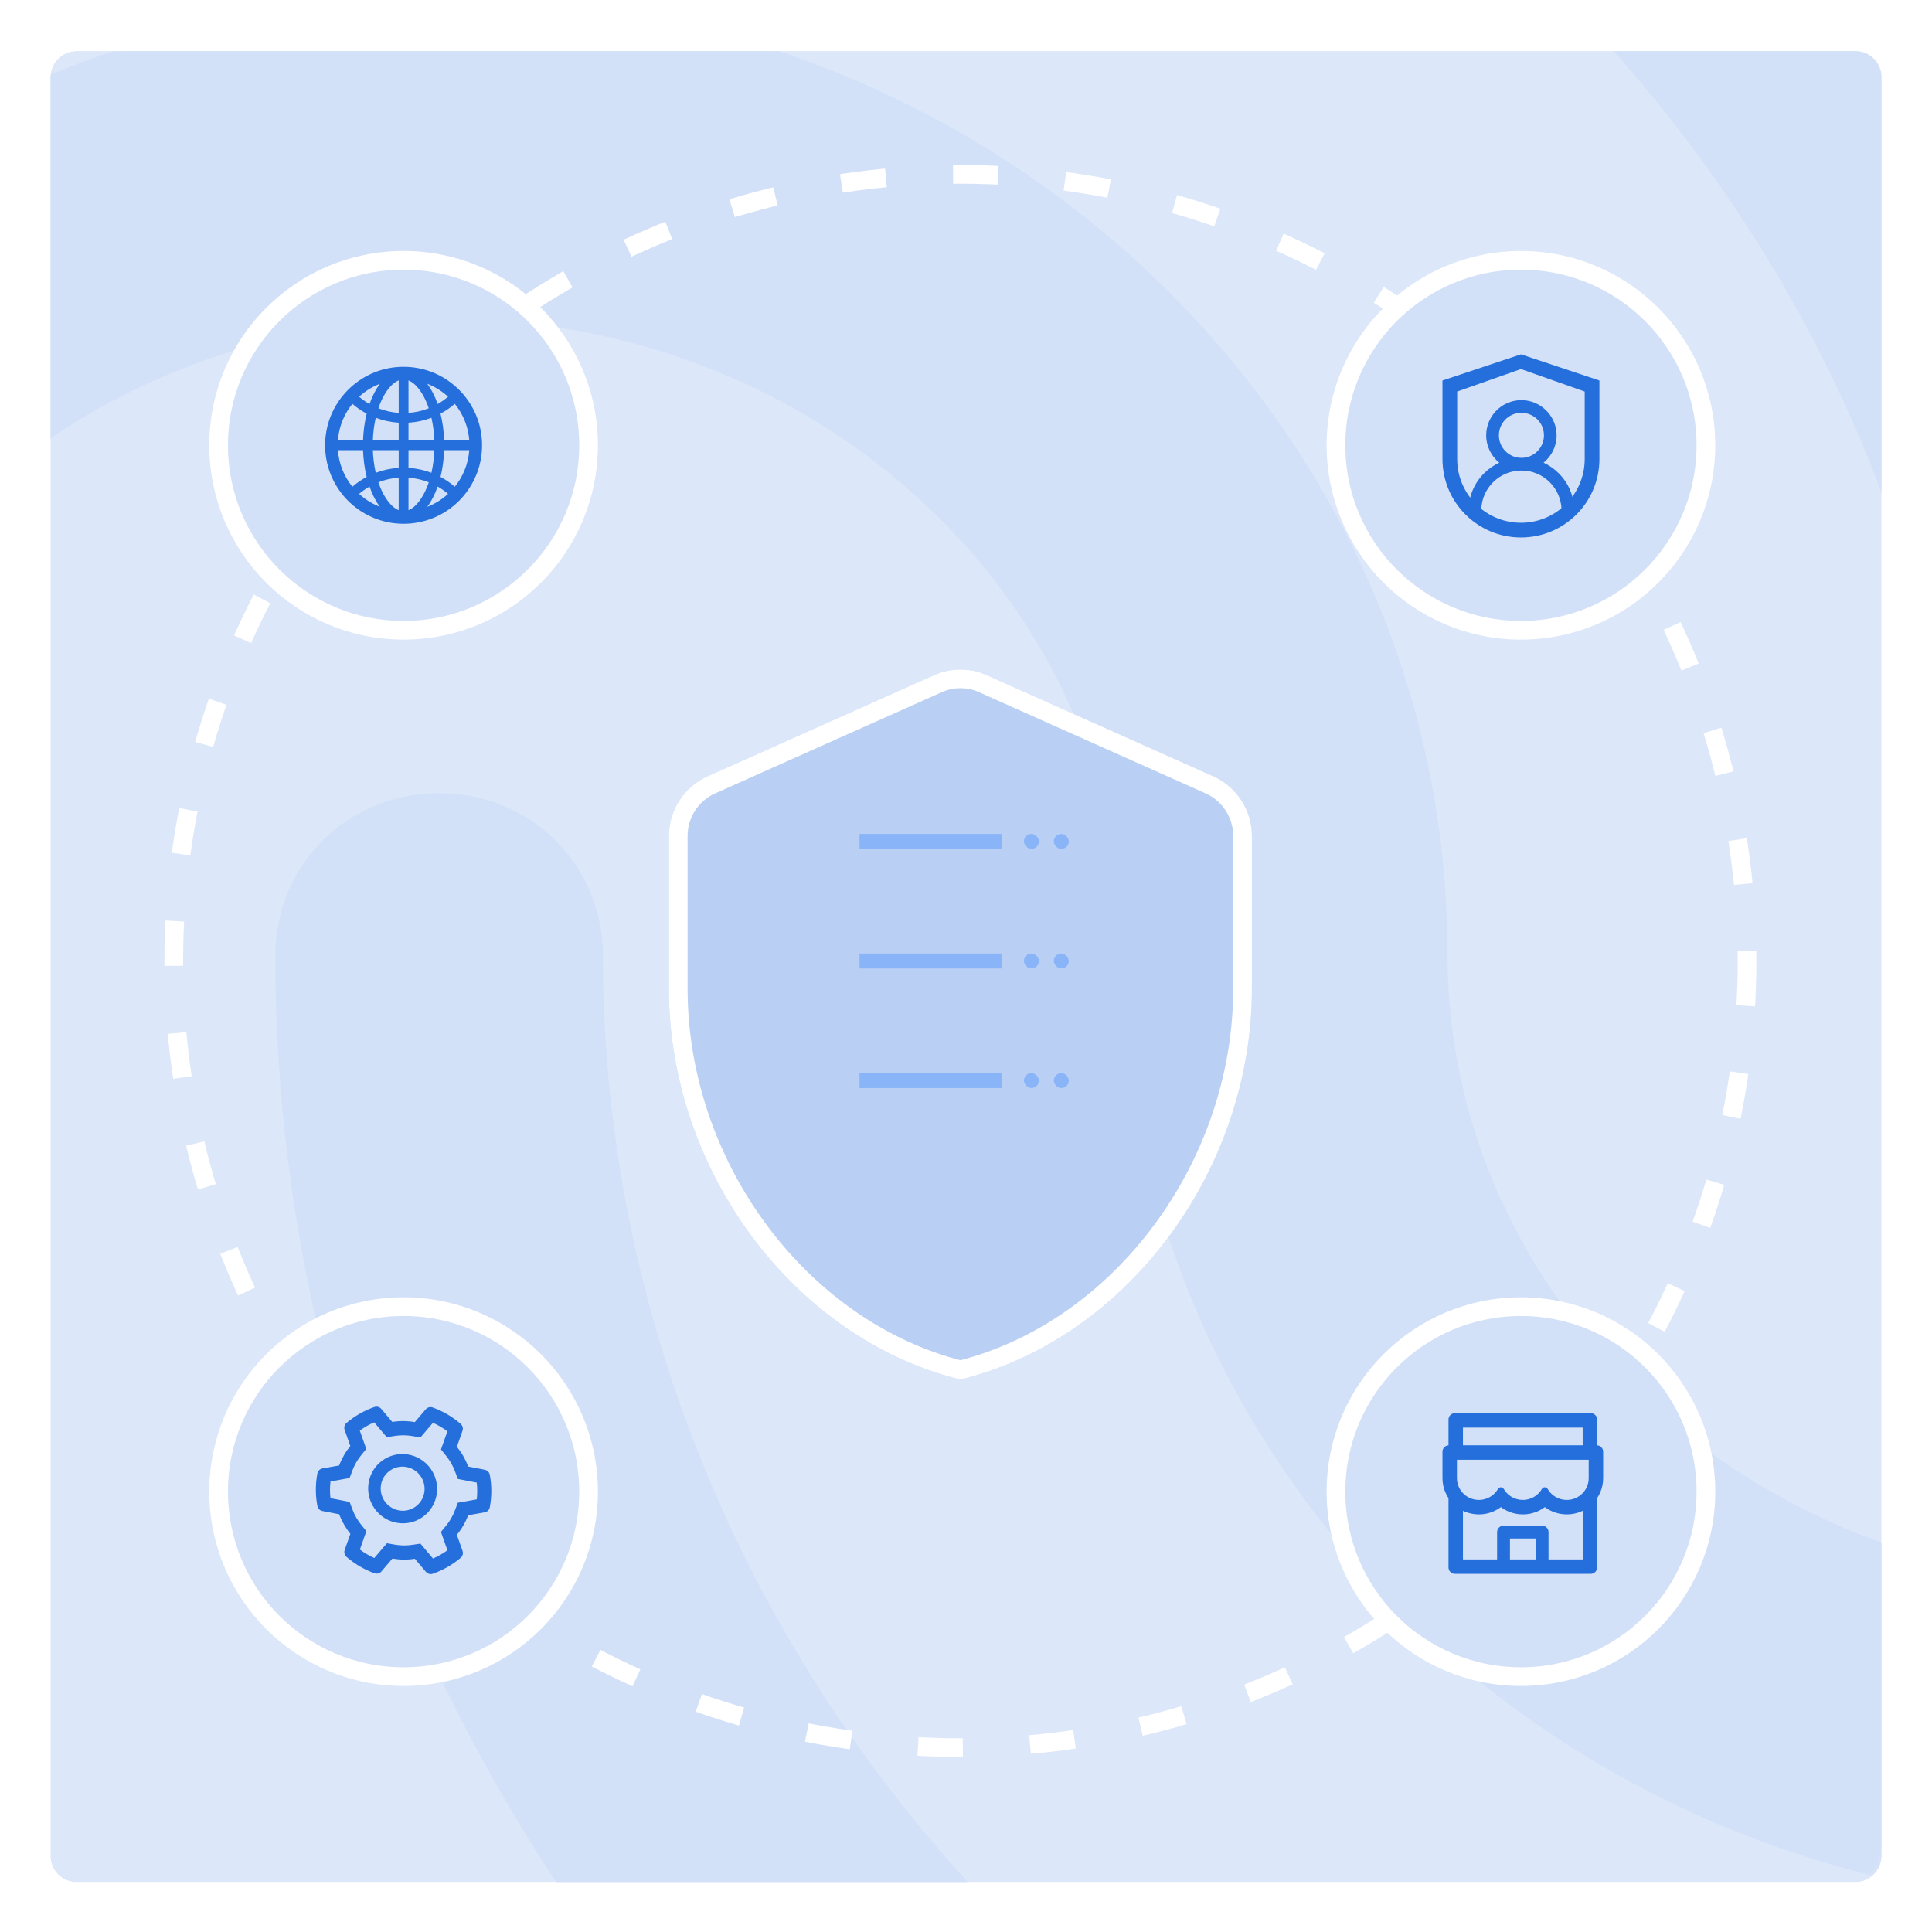 <svg width="517" height="517" viewBox="0 0 517 517" fill="none" xmlns="http://www.w3.org/2000/svg">
<g filter="url(#filter0_d_48_380)">
<path d="M496.5 7H20.5C15.253 7 11 11.253 11 16.5V492.5C11 497.747 15.253 502 20.5 502H496.5C501.747 502 506 497.747 506 492.5V16.5C506 11.253 501.747 7 496.5 7Z" fill="#DCE7F9" stroke="white" stroke-width="5"/>
<mask id="mask0_48_380" style="mask-type:alpha" maskUnits="userSpaceOnUse" x="9" y="5" width="495" height="495">
<path d="M494.5 5H18.5C13.253 5 9 9.253 9 14.5V490.5C9 495.747 13.253 500 18.5 500H494.5C499.747 500 504 495.747 504 490.5V14.5C504 9.253 499.747 5 494.5 5Z" fill="#DCE7F9"/>
</mask>
<g mask="url(#mask0_48_380)">
<path d="M603.171 -640.442C436.24 -726.115 291.915 -762.462 118.898 -762.462C-53.249 -762.462 -216.702 -721.788 -365.375 -640.442C-386.241 -629.192 -412.324 -636.981 -424.496 -657.75C-435.799 -678.519 -427.974 -705.346 -407.107 -716.596C-245.393 -804 -68.029 -849 118.898 -849C304.087 -849 465.801 -808.327 643.165 -717.462C664.901 -706.212 672.726 -680.25 661.423 -659.481C653.598 -643.904 638.818 -635.25 623.168 -635.25C616.213 -635.25 609.257 -636.981 603.171 -640.442ZM-619.715 -176.083C-628.402 -176.083 -637.089 -178.692 -644.907 -183.91C-664.887 -197.824 -669.231 -224.783 -655.332 -244.784C-569.331 -366.533 -459.875 -462.192 -329.571 -529.154C-56.8 -670.034 292.416 -670.904 566.055 -530.024C696.36 -463.062 805.815 -368.272 891.816 -247.393C905.715 -228.261 901.372 -200.433 881.392 -186.519C861.412 -172.605 834.482 -176.953 820.583 -196.955C742.401 -306.528 643.369 -392.622 526.095 -452.626C276.779 -580.462 -42.032 -580.462 -290.479 -451.757C-408.622 -390.882 -507.653 -303.919 -585.836 -194.346C-592.786 -182.171 -605.816 -176.083 -619.715 -176.083ZM-74.623 876C-85.935 876 -97.246 871.645 -105.078 862.936C-180.78 787.164 -221.677 738.391 -279.976 633.008C-340.016 525.882 -371.341 395.241 -371.341 255.02C-371.341 -3.649 -150.325 -214.417 121.159 -214.417C392.643 -214.417 613.659 -3.649 613.659 255.02C613.659 279.406 594.516 298.567 570.152 298.567C545.788 298.567 526.645 279.406 526.645 255.02C526.645 44.252 344.785 -127.323 121.159 -127.323C-102.467 -127.323 -284.327 44.252 -284.327 255.02C-284.327 380.435 -256.482 496.27 -203.404 590.332C-147.715 690.49 -109.428 733.166 -42.428 801.099C-25.895 818.518 -25.895 845.517 -42.428 862.936C-51.999 871.645 -63.311 876 -74.623 876ZM554.203 711.417C449.852 711.417 357.776 685.292 282.363 633.914C151.704 545.961 73.659 403.147 73.659 251.624C73.659 227.241 92.951 208.083 117.504 208.083C142.058 208.083 161.35 227.241 161.35 251.624C161.35 374.41 224.487 490.229 331.469 561.636C393.729 603.435 466.513 623.464 554.203 623.464C575.249 623.464 610.325 620.851 645.401 614.756C669.078 610.401 691.878 626.076 696.262 650.459C700.647 673.971 684.862 696.613 660.309 700.967C610.325 710.546 566.48 711.417 554.203 711.417ZM375.149 889.75C371.67 889.75 367.321 888.88 363.841 888.009C225.539 849.712 135.076 798.359 40.265 705.228C-81.511 584.244 -148.488 423.222 -148.488 250.885C-148.488 109.882 -28.452 -5.01 119.419 -5.01C267.29 -5.01 387.327 109.882 387.327 250.885C387.327 344.016 468.221 419.74 568.251 419.74C668.282 419.74 749.176 344.016 749.176 250.885C749.176 -77.252 466.481 -343.591 118.55 -343.591C-128.482 -343.591 -354.638 -206.069 -456.408 7.176C-490.331 77.677 -507.728 160.364 -507.728 250.885C-507.728 318.775 -501.639 425.833 -449.449 565.095C-440.751 587.725 -452.059 612.966 -474.674 620.8C-497.29 629.504 -522.515 617.318 -530.343 595.559C-572.965 481.538 -593.841 368.387 -593.841 250.885C-593.841 146.438 -573.835 51.566 -534.693 -31.121C-419.005 -273.96 -162.405 -431.5 118.55 -431.5C514.322 -431.5 836.159 -125.994 836.159 250.014C836.159 391.017 716.123 505.909 568.251 505.909C420.38 505.909 300.344 391.017 300.344 250.014C300.344 156.883 219.45 81.159 119.419 81.159C19.389 81.159 -61.505 156.883 -61.505 250.014C-61.505 398.851 -4.096 538.113 101.153 642.56C183.787 724.376 262.941 769.636 385.587 803.582C409.073 809.674 422.12 834.045 416.031 856.675C411.682 876.694 393.416 889.75 375.149 889.75Z" fill="#D3E1F8"/>
<circle cx="257" cy="253" r="210.5" stroke="white" stroke-width="5" stroke-dasharray="12 18"/>
<g filter="url(#filter1_d_48_380)">
<path d="M249.98 166.503L189.313 193.593C183.073 196.38 179 202.652 179 209.533V250.473C179 298.817 212.28 344.025 257 355C301.72 344.025 335 298.817 335 250.473V209.533C335 202.652 330.927 196.38 324.687 193.593L264.02 166.503C259.6 164.499 254.4 164.499 249.98 166.503Z" fill="#B9CFF3"/>
<path d="M250.999 168.785L251.012 168.78C254.776 167.073 259.224 167.073 262.988 168.78L263.001 168.785L323.667 195.875C329.004 198.259 332.5 203.635 332.5 209.533V250.473C332.5 297.561 300.199 341.493 257 352.424C213.801 341.493 181.5 297.561 181.5 250.473V209.533C181.5 203.636 184.995 198.26 190.333 195.875C190.333 195.875 190.333 195.875 190.333 195.875L250.999 168.785Z" stroke="white" stroke-width="5"/>
</g>
<mask id="path-7-inside-1_48_380" fill="white">
<rect x="217" y="207" width="80" height="28" rx="2"/>
</mask>
<rect x="217" y="207" width="80" height="28" rx="2" fill="#CCDAED" stroke="#246FDB" stroke-width="8" mask="url(#path-7-inside-1_48_380)"/>
<rect x="282" y="219" width="4" height="4" rx="2" fill="#8AB4F8"/>
<rect x="274" y="219" width="4" height="4" rx="2" fill="#8AB4F8"/>
<rect x="230" y="219" width="38" height="4" fill="#8AB4F8"/>
<mask id="path-11-inside-2_48_380" fill="white">
<rect x="217" y="239" width="80" height="28" rx="2"/>
</mask>
<rect x="217" y="239" width="80" height="28" rx="2" fill="#CCDAED" stroke="#246FDB" stroke-width="8" mask="url(#path-11-inside-2_48_380)"/>
<rect x="282" y="251" width="4" height="4" rx="2" fill="#8AB4F8"/>
<rect x="274" y="251" width="4" height="4" rx="2" fill="#8AB4F8"/>
<rect x="230" y="251" width="38" height="4" fill="#8AB4F8"/>
<mask id="path-15-inside-3_48_380" fill="white">
<rect x="217" y="271" width="80" height="28" rx="2"/>
</mask>
<rect x="217" y="271" width="80" height="28" rx="2" fill="#CCDAED" stroke="#246FDB" stroke-width="8" mask="url(#path-15-inside-3_48_380)"/>
<rect x="282" y="283" width="4" height="4" rx="2" fill="#8AB4F8"/>
<rect x="274" y="283" width="4" height="4" rx="2" fill="#8AB4F8"/>
<rect x="230" y="283" width="38" height="4" fill="#8AB4F8"/>
<circle cx="108" cy="115" r="49.5" fill="#D3E1F8" stroke="white" stroke-width="5"/>
<path d="M124.05 128.542C124.059 128.528 124.073 128.514 124.083 128.5C127.153 124.848 129 120.142 129 115C129 109.858 127.153 105.152 124.088 101.5C124.078 101.486 124.064 101.477 124.055 101.463C124.003 101.402 123.956 101.345 123.905 101.289C123.886 101.266 123.867 101.247 123.848 101.223L123.656 101.003L123.652 100.998C123.581 100.919 123.506 100.839 123.436 100.759L123.431 100.755C123.281 100.595 123.131 100.436 122.977 100.281L122.972 100.277L122.747 100.052L122.733 100.037C122.663 99.967 122.592 99.902 122.522 99.836C122.498 99.812 122.475 99.789 122.447 99.766C122.4 99.719 122.353 99.677 122.306 99.634C122.292 99.62 122.273 99.606 122.259 99.588C118.519 96.119 113.508 94 108 94C102.492 94 97.481 96.119 93.736 99.588C93.722 99.602 93.703 99.616 93.689 99.634C93.642 99.677 93.595 99.723 93.548 99.77C93.525 99.794 93.502 99.817 93.473 99.841C93.403 99.906 93.333 99.977 93.263 100.042L93.248 100.056L93.023 100.281L93.019 100.286C92.864 100.441 92.714 100.6 92.564 100.759L92.559 100.764C92.484 100.844 92.414 100.923 92.344 101.003L92.339 101.008C92.273 101.078 92.208 101.153 92.147 101.228C92.128 101.252 92.109 101.27 92.091 101.294C92.039 101.35 91.992 101.411 91.941 101.467C91.931 101.481 91.917 101.491 91.908 101.505C88.847 105.152 87 109.858 87 115C87 120.142 88.847 124.848 91.912 128.5C91.922 128.514 91.936 128.528 91.945 128.542L92.091 128.716C92.109 128.739 92.128 128.758 92.147 128.781L92.339 129.002C92.339 129.006 92.344 129.006 92.344 129.011C92.414 129.091 92.484 129.17 92.559 129.245L92.564 129.25C92.714 129.409 92.864 129.569 93.014 129.723L93.019 129.728C93.094 129.803 93.164 129.878 93.239 129.948L93.253 129.963C93.408 130.117 93.567 130.267 93.727 130.412C97.481 133.881 102.492 136 108 136C113.508 136 118.519 133.881 122.264 130.412C122.424 130.266 122.58 130.116 122.733 129.963L122.747 129.948C122.822 129.873 122.897 129.803 122.967 129.728L122.972 129.723C123.127 129.569 123.277 129.409 123.422 129.25L123.427 129.245C123.497 129.166 123.572 129.091 123.642 129.011C123.642 129.006 123.647 129.006 123.647 129.002C123.713 128.931 123.778 128.856 123.839 128.781C123.858 128.758 123.877 128.739 123.895 128.716C123.948 128.659 124 128.601 124.05 128.542ZM124.242 121.858C123.595 123.386 122.742 124.802 121.702 126.086C120.53 125.073 119.248 124.194 117.881 123.466C118.425 121.267 118.763 118.853 118.852 116.312H125.578C125.437 118.23 124.987 120.091 124.242 121.858ZM125.578 113.688H118.852C118.763 111.147 118.425 108.733 117.881 106.534C119.255 105.803 120.534 104.922 121.702 103.914C123.964 106.698 125.317 110.11 125.578 113.688ZM114.858 98.758C116.719 99.545 118.411 100.633 119.902 102.002C119.036 102.739 118.104 103.395 117.117 103.961C116.381 101.852 115.439 100.019 114.342 98.552C114.516 98.617 114.689 98.688 114.858 98.758ZM110.611 131.598C110.18 131.936 109.748 132.194 109.312 132.367V123.672C111.172 123.802 113.001 124.216 114.736 124.9C114.347 126.053 113.897 127.117 113.377 128.078C112.561 129.597 111.605 130.811 110.611 131.598ZM113.377 101.922C113.892 102.888 114.347 103.952 114.736 105.1C113.001 105.784 111.172 106.198 109.312 106.328V97.638C109.744 97.811 110.18 98.064 110.611 98.406C111.605 99.189 112.561 100.403 113.377 101.922ZM109.312 121.042V116.312H116.227C116.152 118.384 115.894 120.395 115.462 122.303L115.448 122.359C113.481 121.613 111.413 121.169 109.312 121.042ZM109.312 113.688V108.958C111.459 108.827 113.522 108.372 115.448 107.641L115.462 107.697C115.894 109.605 116.152 111.611 116.227 113.688H109.312ZM106.688 116.312V121.042C104.541 121.173 102.478 121.628 100.552 122.359L100.538 122.303C100.106 120.395 99.848 118.389 99.773 116.312H106.688ZM99.773 113.688C99.848 111.616 100.106 109.605 100.538 107.697L100.552 107.641C102.478 108.372 104.536 108.827 106.688 108.958V113.688H99.773ZM106.688 123.672V132.362C106.256 132.189 105.82 131.936 105.389 131.594C104.395 130.811 103.434 129.592 102.619 128.073C102.103 127.108 101.648 126.044 101.259 124.895C103.003 124.211 104.817 123.803 106.688 123.672ZM106.688 106.328C104.827 106.198 102.998 105.784 101.264 105.1C101.653 103.947 102.103 102.883 102.623 101.922C103.439 100.403 104.395 99.184 105.394 98.402C105.825 98.064 106.256 97.806 106.692 97.633V106.328H106.688ZM101.142 98.758C101.316 98.688 101.484 98.617 101.658 98.552C100.561 100.019 99.619 101.852 98.883 103.961C97.898 103.398 96.966 102.742 96.098 102.002C97.589 100.633 99.281 99.545 101.142 98.758ZM91.758 108.142C92.405 106.614 93.258 105.198 94.298 103.914C95.466 104.922 96.745 105.803 98.119 106.534C97.575 108.733 97.237 111.147 97.148 113.688H90.422C90.562 111.77 91.013 109.909 91.758 108.142ZM90.422 116.312H97.148C97.237 118.853 97.575 121.267 98.119 123.466C96.752 124.194 95.47 125.073 94.298 126.086C92.036 123.302 90.683 119.89 90.422 116.312ZM101.142 131.242C99.281 130.455 97.589 129.367 96.098 127.998C96.966 127.258 97.898 126.606 98.883 126.039C99.619 128.148 100.561 129.981 101.658 131.448C101.484 131.383 101.311 131.312 101.142 131.242ZM114.858 131.242C114.684 131.312 114.516 131.383 114.342 131.448C115.439 129.981 116.381 128.148 117.117 126.039C118.102 126.602 119.034 127.258 119.902 127.998C118.419 129.361 116.713 130.459 114.858 131.242Z" fill="#246FDB"/>
<circle cx="108" cy="395" r="49.5" fill="#D3E1F8" stroke="white" stroke-width="5"/>
<path d="M129.732 389.146L125.29 388.283C124.932 387.333 124.496 386.403 123.988 385.514C123.479 384.626 122.898 383.779 122.259 382.989L123.764 378.722C123.878 378.4 123.891 378.05 123.801 377.719C123.712 377.387 123.524 377.091 123.264 376.868L123.155 376.772C121.015 374.933 118.564 373.495 115.921 372.528L115.784 372.478C115.463 372.361 115.116 372.344 114.787 372.429C114.458 372.514 114.163 372.698 113.941 372.956L111.008 376.392C109.001 376.045 106.971 376.027 104.971 376.345L102.03 372.86C101.808 372.598 101.513 372.409 101.183 372.319C100.854 372.228 100.505 372.241 100.184 372.354L100.049 372.401C97.437 373.325 94.949 374.749 92.83 376.534L92.721 376.627C92.46 376.846 92.273 377.14 92.185 377.47C92.096 377.8 92.109 378.151 92.223 378.474L93.745 382.796C92.471 384.353 91.461 386.11 90.755 387.998L86.274 388.794C85.939 388.854 85.631 389.015 85.391 389.256C85.151 389.497 84.99 389.805 84.929 390.142L84.903 390.285C84.401 393.054 84.4 395.895 84.9 398.672L84.927 398.814C85.051 399.504 85.586 400.049 86.272 400.185L90.766 401.054C91.119 401.996 91.554 402.914 92.055 403.789C92.558 404.668 93.13 405.508 93.761 406.284L92.235 410.6C92.121 410.922 92.108 411.272 92.198 411.603C92.287 411.934 92.475 412.231 92.735 412.454L92.844 412.549C94.987 414.387 97.423 415.82 100.078 416.794L100.215 416.843C100.536 416.96 100.883 416.978 101.212 416.892C101.541 416.807 101.836 416.624 102.058 416.366L105.013 412.905C107.009 413.252 109.029 413.275 111.013 412.96L113.969 416.461C114.191 416.723 114.486 416.912 114.816 417.003C115.145 417.093 115.494 417.081 115.815 416.968L115.95 416.92C118.585 415.987 121.03 414.587 123.169 412.788L123.278 412.695C123.539 412.475 123.726 412.181 123.814 411.851C123.903 411.521 123.89 411.171 123.776 410.847L122.26 406.546C123.547 404.984 124.567 403.217 125.276 401.317L129.725 400.527C130.06 400.467 130.368 400.306 130.608 400.066C130.848 399.825 131.009 399.516 131.07 399.18L131.096 399.037C131.599 396.25 131.599 393.428 131.099 390.65L131.072 390.507C130.954 389.827 130.419 389.282 129.732 389.146ZM119.345 385.375C119.854 386.001 120.32 386.677 120.726 387.387C121.133 388.097 121.48 388.841 121.762 389.598L122.514 391.606L127.581 392.591C127.751 394.08 127.749 395.583 127.577 397.069L122.501 397.974L121.752 399.972C121.18 401.491 120.377 402.887 119.352 404.13L117.997 405.776L119.728 410.684C118.53 411.564 117.235 412.305 115.869 412.893L112.508 408.906L110.411 409.225C108.834 409.471 107.227 409.454 105.64 409.177L103.535 408.807L100.165 412.755C98.793 412.148 97.501 411.386 96.302 410.491L98.038 405.575L96.694 403.912C96.195 403.292 95.732 402.62 95.333 401.924C94.932 401.223 94.585 400.491 94.308 399.744L93.555 397.743L88.436 396.751C88.264 395.262 88.269 393.764 88.44 392.273L93.551 391.366L94.297 389.364C94.862 387.855 95.662 386.46 96.672 385.225L98.018 383.585L96.282 378.668C97.474 377.791 98.777 377.045 100.141 376.459L103.497 380.436L105.602 380.101C107.188 379.85 108.804 379.861 110.403 380.138L112.505 380.503L115.856 376.584C117.228 377.191 118.52 377.954 119.72 378.848L118.004 383.716L119.345 385.375ZM103.132 386.148C98.719 388.675 97.208 394.332 99.757 398.784C102.305 403.235 107.949 404.796 112.362 402.27C116.775 399.744 118.286 394.087 115.738 389.635C113.189 385.183 107.545 383.622 103.132 386.148ZM113.419 395.778C113.221 396.525 112.877 397.225 112.408 397.836C111.938 398.447 111.352 398.958 110.684 399.339C109.326 400.116 107.744 400.311 106.228 399.895C105.483 399.69 104.784 399.339 104.172 398.863C103.56 398.387 103.047 397.795 102.662 397.12C101.878 395.751 101.673 394.16 102.075 392.64C102.481 391.118 103.453 389.857 104.811 389.08C106.168 388.303 107.748 388.104 109.266 388.523C110.012 388.728 110.71 389.079 111.322 389.555C111.934 390.032 112.447 390.624 112.832 391.298C113.616 392.668 113.822 394.259 113.419 395.778Z" fill="#246FDB"/>
<circle cx="407" cy="115" r="49.5" fill="#D3E1F8" stroke="white" stroke-width="5"/>
<path d="M407 90.667L386 97.667V118.667C386 130.266 395.401 139.667 407 139.667C418.599 139.667 428 130.266 428 118.667V97.667L407 90.667ZM424.062 118.667C424.062 128.089 416.423 135.729 407 135.729C397.577 135.729 389.937 128.089 389.937 118.667V100.62L407 94.604L424.062 100.62V118.667Z" fill="#246FDB"/>
<path d="M417.119 122.502C415.941 121.323 414.564 120.36 413.051 119.658C415.184 117.93 416.545 115.293 416.545 112.336C416.545 107.118 412.194 102.838 406.976 102.918C401.839 102.998 397.7 107.184 397.7 112.336C397.7 115.293 399.065 117.93 401.194 119.658C399.681 120.359 398.303 121.322 397.125 122.502C394.554 125.078 393.094 128.478 393 132.104C392.999 132.154 393.008 132.204 393.026 132.251C393.044 132.298 393.072 132.34 393.107 132.376C393.142 132.412 393.184 132.441 393.23 132.46C393.277 132.48 393.327 132.49 393.377 132.49H396.014C396.216 132.49 396.386 132.33 396.391 132.127C396.48 129.396 397.587 126.839 399.531 124.899C400.527 123.899 401.71 123.106 403.014 122.566C404.318 122.026 405.716 121.75 407.127 121.754C409.995 121.754 412.693 122.87 414.722 124.899C416.663 126.839 417.769 129.396 417.863 132.127C417.868 132.33 418.038 132.49 418.24 132.49H420.877C420.927 132.49 420.977 132.48 421.023 132.46C421.07 132.441 421.112 132.412 421.147 132.376C421.182 132.34 421.21 132.298 421.228 132.251C421.246 132.204 421.255 132.154 421.254 132.104C421.16 128.478 419.7 125.078 417.119 122.502ZM407.127 118.363C405.517 118.363 404 117.737 402.865 116.597C402.296 116.032 401.846 115.358 401.543 114.616C401.239 113.873 401.089 113.077 401.1 112.274C401.114 110.73 401.731 109.237 402.809 108.131C403.939 106.972 405.451 106.327 407.066 106.308C408.662 106.294 410.211 106.916 411.351 108.032C412.519 109.176 413.159 110.706 413.159 112.336C413.159 113.946 412.533 115.458 411.393 116.597C410.834 117.159 410.169 117.604 409.437 117.907C408.705 118.211 407.919 118.366 407.127 118.363Z" fill="#246FDB"/>
<circle cx="407" cy="395" r="49.5" fill="#D3E1F8" stroke="white" stroke-width="5"/>
<path d="M427.388 382.605V375.72C427.388 374.769 426.619 374 425.668 374H389.333C388.381 374 387.613 374.769 387.613 375.72V382.605C386.715 382.659 386 383.406 386 384.32V391.399C385.997 392.7 386.26 393.988 386.774 395.183C387.005 395.731 387.29 396.247 387.613 396.736V415.28C387.613 416.226 388.381 417 389.333 417H425.668C426.619 417 427.388 416.231 427.388 415.28V396.736C427.715 396.246 427.996 395.726 428.226 395.183C428.737 393.984 429 392.71 429 391.399V384.32C429 383.406 428.285 382.659 427.388 382.605ZM391.483 377.87H423.518V382.6H391.483V377.87ZM410.94 413.135H404.06V407.54H410.94V413.135ZM423.518 413.135H414.38V405.82C414.38 404.869 413.611 404.1 412.66 404.1H402.34C401.389 404.1 400.62 404.869 400.62 405.82V413.135H391.483V400.117C391.638 400.192 391.8 400.268 391.966 400.332C393.165 400.837 394.439 401.09 395.75 401.09C397.062 401.09 398.33 400.837 399.534 400.332C400.276 400.02 400.975 399.623 401.614 399.144C401.625 399.139 401.636 399.139 401.647 399.144C402.288 399.625 402.987 400.024 403.727 400.332C404.925 400.837 406.199 401.09 407.511 401.09C408.822 401.09 410.091 400.837 411.295 400.332C412.037 400.02 412.735 399.623 413.375 399.144C413.386 399.139 413.396 399.139 413.407 399.144C414.049 399.625 414.747 400.024 415.487 400.332C416.686 400.837 417.96 401.09 419.271 401.09C420.583 401.09 421.851 400.837 423.055 400.332C423.217 400.262 423.378 400.192 423.539 400.117V413.135H423.518ZM425.13 391.399C425.13 394.613 422.496 397.22 419.255 397.22C417.062 397.22 415.149 396.032 414.138 394.269C413.982 394 413.703 393.834 413.391 393.834H413.359C413.052 393.834 412.768 394 412.612 394.269C412.096 395.168 411.351 395.915 410.454 396.434C409.556 396.952 408.537 397.223 407.5 397.22C405.312 397.22 403.404 396.038 402.394 394.28C402.233 394.006 401.942 393.834 401.625 393.834C401.308 393.834 401.012 394.006 400.857 394.28C400.338 395.176 399.592 395.919 398.695 396.435C397.798 396.951 396.78 397.222 395.745 397.22C392.504 397.22 389.87 394.613 389.87 391.399V386.497C389.87 386.481 389.881 386.47 389.897 386.47H425.103C425.119 386.47 425.13 386.481 425.13 386.497V391.399Z" fill="#246FDB"/>
</g>
<path d="M496.5 7H20.5C15.253 7 11 11.253 11 16.5V492.5C11 497.747 15.253 502 20.5 502H496.5C501.747 502 506 497.747 506 492.5V16.5C506 11.253 501.747 7 496.5 7Z" stroke="white" stroke-width="5"/>
</g>
<defs>
<filter id="filter0_d_48_380" x="0.18" y="0.34" width="517.14" height="517.14" filterUnits="userSpaceOnUse" color-interpolation-filters="sRGB">
<feFlood flood-opacity="0" result="BackgroundImageFix"/>
<feColorMatrix in="SourceAlpha" type="matrix" values="0 0 0 0 0 0 0 0 0 0 0 0 0 0 0 0 0 0 127 0" result="hardAlpha"/>
<feOffset dy="4.16"/>
<feGaussianBlur stdDeviation="4.16"/>
<feColorMatrix type="matrix" values="0 0 0 0 0 0 0 0 0 0 0 0 0 0 0 0 0 0 0.12 0"/>
<feBlend mode="normal" in2="BackgroundImageFix" result="effect1_dropShadow_48_380"/>
<feBlend mode="normal" in="SourceGraphic" in2="effect1_dropShadow_48_380" result="shape"/>
</filter>
<filter id="filter1_d_48_380" x="169" y="165" width="176" height="210" filterUnits="userSpaceOnUse" color-interpolation-filters="sRGB">
<feFlood flood-opacity="0" result="BackgroundImageFix"/>
<feColorMatrix in="SourceAlpha" type="matrix" values="0 0 0 0 0 0 0 0 0 0 0 0 0 0 0 0 0 0 127 0" result="hardAlpha"/>
<feOffset dy="10"/>
<feGaussianBlur stdDeviation="5"/>
<feComposite in2="hardAlpha" operator="out"/>
<feColorMatrix type="matrix" values="0 0 0 0 0.141 0 0 0 0 0.435 0 0 0 0 0.859 0 0 0 0.1 0"/>
<feBlend mode="normal" in2="BackgroundImageFix" result="effect1_dropShadow_48_380"/>
<feBlend mode="normal" in="SourceGraphic" in2="effect1_dropShadow_48_380" result="shape"/>
</filter>
</defs>
</svg>
